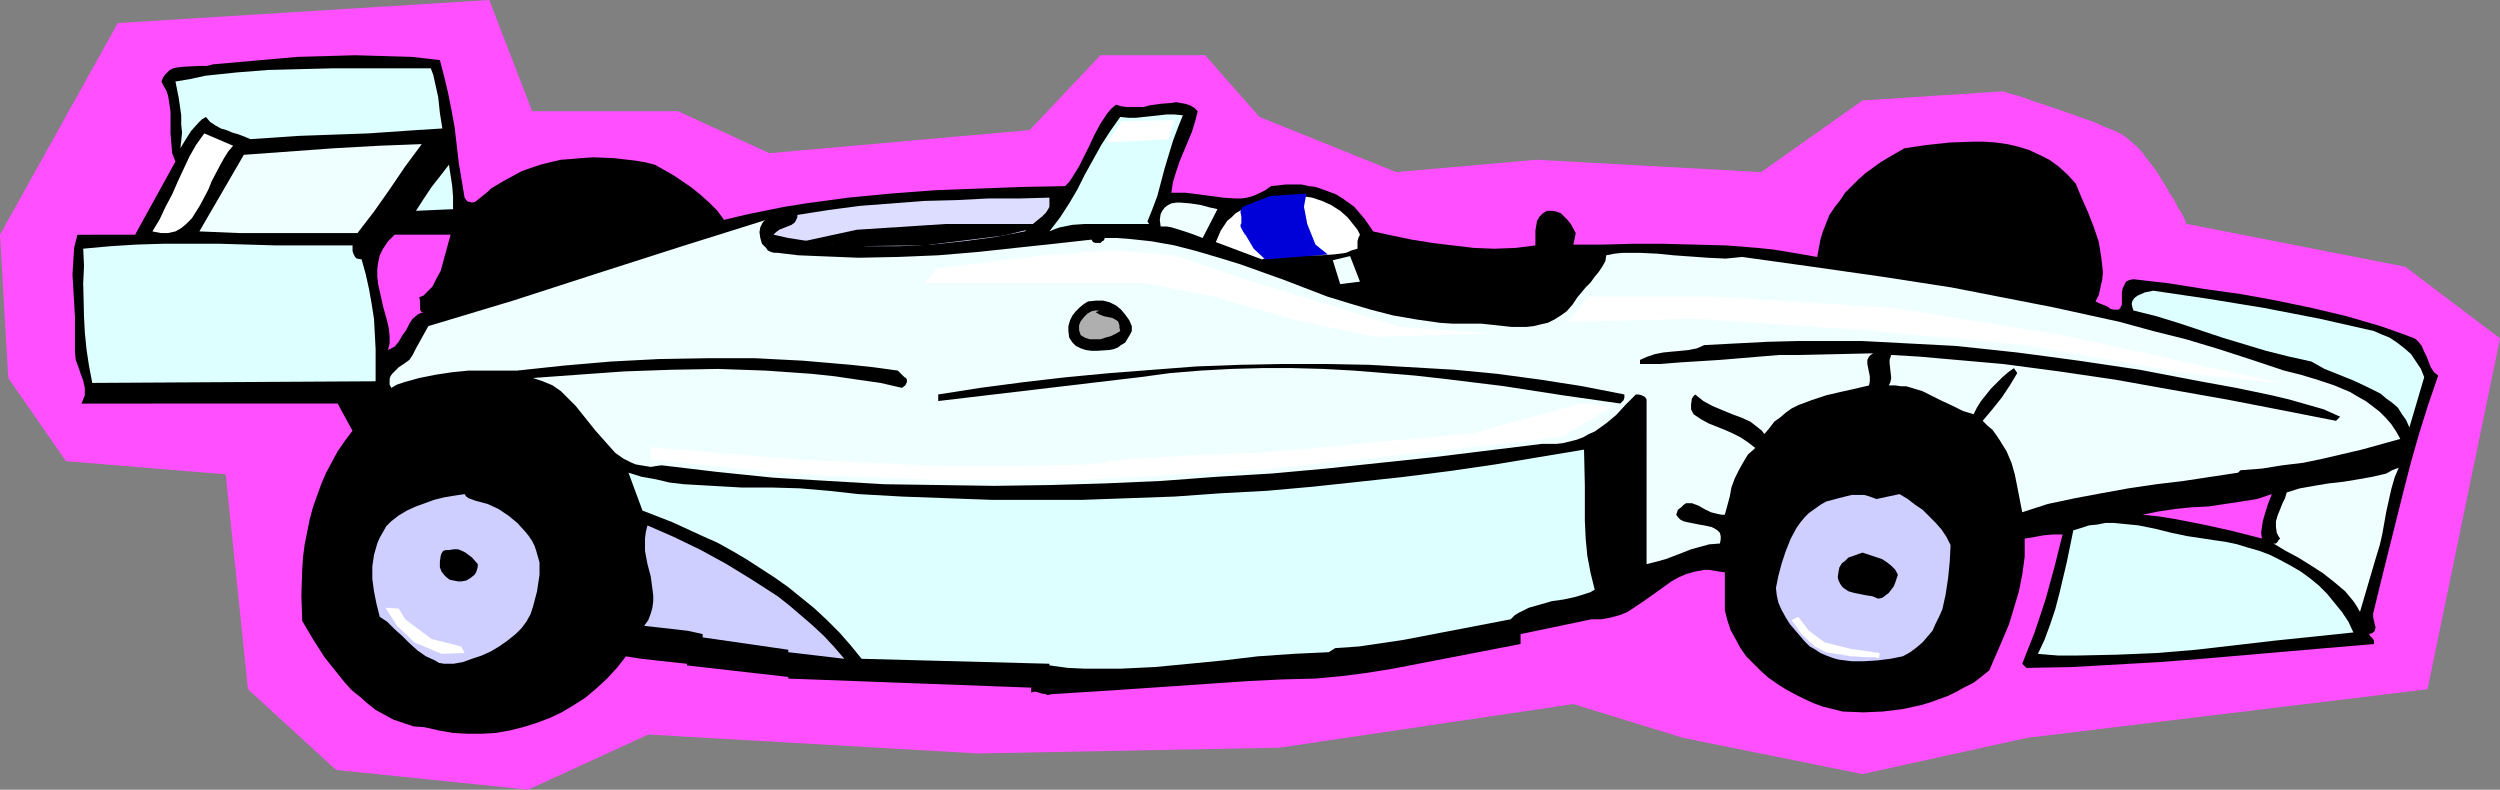 <?xml version="1.0" encoding="UTF-8" standalone="no"?>
<svg
   version="1.0"
   width="129.766mm"
   height="40.992mm"
   id="svg35"
   sodipodi:docname="Auto Racing - Car 36.wmf"
   xmlns:inkscape="http://www.inkscape.org/namespaces/inkscape"
   xmlns:sodipodi="http://sodipodi.sourceforge.net/DTD/sodipodi-0.dtd"
   xmlns="http://www.w3.org/2000/svg"
   xmlns:svg="http://www.w3.org/2000/svg">
  <rect width="100%" height="100%" fill="#808080" stroke="none"/>
  <sodipodi:namedview
     id="namedview35"
     pagecolor="#ffffff"
     bordercolor="#000000"
     borderopacity="0.25"
     inkscape:showpageshadow="2"
     inkscape:pageopacity="0.0"
     inkscape:pagecheckerboard="0"
     inkscape:deskcolor="#d1d1d1"
     inkscape:document-units="mm" />
  <defs
     id="defs1">
    <pattern
       id="WMFhbasepattern"
       patternUnits="userSpaceOnUse"
       width="6"
       height="6"
       x="0"
       y="0" />
  </defs>
  <path
     style="fill:#ff4fff;fill-opacity:1;fill-rule:evenodd;stroke:none"
     d="M 0,46.043 23.109,4.524 95.99,0 104.393,21.81 h 28.603 l 17.938,8.239 51.066,-4.524 13.898,-14.701 h 20.523 l 10.666,12.117 26.826,10.824 27.472,-2.423 44.117,2.423 19.877,-14.055 27.31,-1.777 v 0 h 0.162 0.323 l 0.323,0.162 0.97,0.323 1.293,0.323 1.454,0.485 1.778,0.646 1.939,0.646 1.939,0.646 4.202,1.454 4.04,1.454 1.778,0.808 1.616,0.646 1.454,0.646 0.97,0.646 0.97,0.808 1.131,0.969 0.97,0.969 0.97,1.292 2.101,2.746 1.778,2.908 0.97,1.616 0.808,1.292 0.646,1.292 0.646,0.969 0.485,0.969 0.323,0.646 0.162,0.646 h 0.162 l 42.824,8.401 18.584,14.055 -14.221,68.822 -78.538,9.532 -32.32,7.108 -35.229,-7.108 -21.493,-6.624 -57.691,8.562 -59.146,1.131 -64.64,-3.716 -23.594,10.824 -37.653,-3.877 L 48.642,135.221 44.278,93.055 12.928,90.47 1.616,74.153 Z"
     id="path1" />
  <path
     style="fill:#000000;fill-opacity:1;fill-rule:evenodd;stroke:none"
     d="m 86.294,11.793 0.808,3.07 0.808,3.393 0.646,3.231 0.646,3.554 0.808,6.947 1.131,6.785 0.323,0.485 0.323,0.323 h 0.323 l 0.485,0.162 0.646,-0.162 0.808,-0.646 0.808,-0.646 0.808,-0.646 0.646,-0.646 0.808,-0.485 1.616,-0.969 1.778,-0.969 1.778,-0.969 1.778,-0.646 1.939,-0.646 1.939,-0.485 2.101,-0.485 2.101,-0.162 1.939,-0.162 2.262,-0.162 4.04,0.162 4.202,0.485 1.939,0.323 1.939,0.485 3.717,2.1 3.555,2.423 1.778,1.454 1.616,1.454 1.616,1.616 1.293,1.777 4.04,-0.969 3.878,-0.808 4.04,-0.808 4.04,-0.646 8.403,-1.131 8.403,-0.808 8.565,-0.646 8.565,-0.323 8.565,-0.323 8.403,-0.162 0.808,-0.808 0.646,-0.969 1.293,-2.1 2.101,-4.2 0.97,-2.1 1.131,-2.1 1.293,-1.939 0.808,-0.969 0.97,-0.808 0.97,0.323 1.131,0.162 h 1.131 2.101 l 1.131,-0.323 2.262,-0.323 2.101,-0.162 0.97,-0.162 0.808,0.162 0.97,0.162 0.97,0.323 0.808,0.485 0.646,0.646 -0.485,1.939 -0.646,2.1 -1.616,3.877 -0.808,1.939 -0.646,1.939 -0.646,2.1 -0.323,2.1 h 1.454 1.293 l 2.586,0.323 2.424,0.323 1.293,0.162 1.131,0.162 2.424,0.162 h 1.131 l 1.131,-0.162 1.131,-0.323 1.131,-0.485 1.293,-0.646 1.131,-0.808 1.454,-0.162 1.454,-0.162 h 1.616 1.454 l 1.454,0.323 1.293,0.162 1.454,0.485 1.293,0.485 1.293,0.485 1.293,0.808 1.131,0.808 1.131,0.808 0.97,1.131 0.97,1.131 0.808,1.131 0.97,1.454 3.717,0.808 3.878,0.808 4.04,0.646 4.04,0.485 4.04,0.485 4.04,0.162 4.202,-0.162 3.878,-0.485 v -1.939 -0.969 l 0.162,-0.969 0.162,-0.969 0.485,-0.808 0.646,-0.646 0.808,-0.485 h 1.131 l 0.808,0.162 0.808,0.323 0.646,0.646 0.646,0.646 0.646,0.808 0.97,1.777 -0.485,2.262 h 5.656 l 5.979,-0.162 h 5.979 l 6.302,0.162 6.141,0.162 6.141,0.485 3.07,0.323 2.909,0.485 2.909,0.485 2.747,0.485 0.323,-1.616 0.323,-1.777 0.485,-1.616 0.646,-1.616 0.646,-1.616 0.97,-1.454 1.131,-1.454 0.97,-1.454 1.293,-1.292 1.293,-1.292 1.454,-1.292 2.909,-2.1 1.616,-0.969 3.07,-1.777 4.363,-0.646 4.525,-0.485 4.525,-0.162 h 2.262 l 2.262,0.162 2.262,0.323 2.101,0.485 2.101,0.646 2.101,0.969 1.939,0.969 1.778,1.292 1.778,1.616 1.616,1.777 1.131,2.746 1.293,2.908 1.131,2.908 0.97,2.908 0.485,3.07 0.162,1.454 0.162,1.454 -0.162,1.454 -0.323,1.454 -0.323,1.454 -0.646,1.292 0.646,0.323 1.616,0.646 0.646,0.485 0.646,0.162 h 0.646 0.323 l 0.323,-0.323 0.162,-0.323 0.162,-0.323 v -2.423 l 0.162,-0.808 0.323,-0.646 0.323,-0.646 0.646,-0.323 0.808,-0.162 6.949,0.808 7.11,1.131 6.949,0.969 7.11,1.292 6.949,1.454 6.787,1.616 6.626,1.939 3.232,1.131 3.07,1.131 0.646,0.323 0.485,0.485 0.646,0.808 0.485,1.131 0.485,0.969 0.808,2.1 0.646,0.969 0.808,0.646 -1.939,5.654 -1.778,5.654 -1.616,5.654 -1.454,5.654 -1.454,5.816 -1.454,5.816 -1.454,5.816 -1.454,5.978 -0.162,0.646 v 0.646 l 0.162,0.808 0.162,0.646 0.162,0.646 -0.162,0.485 v 0.162 l -0.323,0.323 -0.323,0.162 -0.485,0.162 0.323,0.485 0.485,0.485 0.162,0.323 v 0.646 l -16.968,1.454 -16.806,1.454 -8.403,0.646 -8.565,0.485 -8.565,0.485 -8.888,0.162 -0.808,-0.808 2.424,-6.139 2.101,-6.301 1.778,-6.462 1.616,-6.462 h -0.97 -0.97 l -1.778,0.162 -1.778,0.323 -1.939,0.323 v 1.939 1.616 l -0.485,3.554 -0.646,3.231 -0.97,3.231 -0.97,3.231 -1.293,3.07 -2.586,5.978 -1.616,1.292 -1.454,1.131 -1.616,0.808 -1.778,0.969 -1.616,0.808 -1.778,0.646 -1.778,0.646 -1.616,0.485 -3.717,0.808 -3.878,0.485 -3.878,0.162 -4.04,-0.162 -1.939,-0.485 -1.939,-0.485 -1.778,-0.646 -1.778,-0.808 -1.939,-0.969 -1.778,-0.969 -1.778,-1.131 -1.616,-1.131 -1.454,-1.292 -1.454,-1.454 -1.454,-1.454 -1.131,-1.616 -0.97,-1.777 -0.97,-1.777 -0.646,-1.939 -0.485,-1.939 v -7.431 l -1.131,-0.162 -0.97,-0.162 -0.97,-0.162 h -0.97 l -1.778,0.323 -1.778,0.485 -1.454,0.646 -1.454,0.808 -2.909,2.1 -2.747,1.939 -1.454,0.969 -1.454,0.969 -1.616,0.646 -1.778,0.485 -1.778,0.323 h -1.939 l -13.898,2.908 v 1.939 l -10.019,1.939 -5.01,0.969 -5.01,0.969 -5.01,0.969 -5.01,0.808 -5.01,0.646 -5.171,0.485 -6.464,0.162 -6.626,0.323 -26.018,1.777 -12.766,0.808 -0.646,0.162 -0.323,-0.162 -0.97,-0.162 -0.97,-0.323 h -0.485 l -0.485,0.162 v -0.969 l -47.672,-1.777 v -0.323 l -19.877,-2.262 v -0.323 l -5.979,-0.646 -2.909,-0.323 -3.07,-0.485 -1.778,2.262 -1.939,2.1 -2.101,1.939 -2.101,1.777 -2.262,1.454 -2.424,1.454 -2.424,1.131 -2.586,0.969 -2.586,0.808 -2.586,0.646 -2.747,0.485 -2.747,0.162 h -2.747 l -2.909,-0.162 -2.747,-0.485 -2.909,-0.646 -2.101,-0.162 -1.939,-0.646 -1.939,-0.646 -1.778,-0.969 -1.778,-0.969 -1.616,-1.292 -1.454,-1.292 -1.616,-1.292 -1.454,-1.616 -1.293,-1.616 -2.586,-3.231 -2.262,-3.554 -2.101,-3.554 -0.162,-5.008 0.162,-5.17 0.162,-2.423 0.323,-2.423 0.485,-2.423 0.485,-2.423 0.646,-2.423 0.808,-2.262 0.808,-2.262 0.97,-2.262 1.131,-2.1 1.131,-2.1 1.454,-2.1 1.454,-1.939 -2.909,-5.331 H 15.998 l 0.323,-0.808 0.323,-0.808 v -0.646 -0.808 l -0.323,-1.454 -0.485,-1.292 -0.485,-1.454 -0.485,-1.292 -0.162,-1.616 v -0.808 -0.808 -2.585 -2.746 l -0.323,-5.493 -0.162,-2.746 0.162,-2.585 0.162,-2.585 0.646,-2.585 H 26.502 l 7.918,-14.378 -0.323,-0.808 -0.323,-0.808 -0.162,-1.939 -0.162,-1.939 v -2.1 -2.262 l -0.323,-2.1 -0.162,-0.969 -0.323,-0.969 -0.485,-0.808 -0.485,-0.969 0.323,-0.808 0.323,-0.485 0.485,-0.485 0.485,-0.485 0.646,-0.323 0.646,-0.162 1.293,-0.162 3.07,-0.162 h 1.616 l 1.293,-0.323 5.494,-0.485 5.494,-0.485 5.494,-0.485 5.818,-0.162 5.494,-0.162 5.656,0.162 5.494,0.162 z"
     id="path2" />
  <path
     style="fill:#ddffff;fill-opacity:1;fill-rule:evenodd;stroke:none"
     d="m 84.517,13.409 0.485,1.292 0.323,1.454 0.646,2.908 0.323,3.07 0.485,3.07 -5.171,0.323 -4.686,0.323 -4.686,0.323 -4.525,0.162 -9.05,0.323 -4.686,0.323 -4.848,0.323 -1.131,-0.485 -1.293,-0.485 -1.131,-0.323 -1.131,-0.485 -1.131,-0.323 -1.131,-0.646 -0.97,-0.646 -0.808,-0.969 -0.808,0.485 -0.646,0.646 -1.454,1.616 -1.131,1.777 -0.97,1.616 0.162,-1.454 0.162,-1.616 -0.162,-1.616 v -1.777 l -0.485,-3.393 -0.646,-3.231 2.909,-0.485 2.909,-0.646 6.141,-0.646 6.141,-0.485 6.141,-0.162 6.464,-0.162 h 12.766 z"
     id="path3" />
  <path
     style="fill:#ddffff;fill-opacity:1;fill-rule:evenodd;stroke:none"
     d="m 232.057,22.618 -0.97,2.423 -0.97,2.585 -1.616,5.331 -1.454,5.493 -0.97,2.585 -0.97,2.423 0.323,0.485 h -2.424 -2.586 -5.01 -2.586 l -2.424,0.162 -2.424,0.485 -0.97,0.323 -1.131,0.485 2.101,-2.746 1.778,-2.746 1.616,-2.746 1.454,-2.908 3.232,-5.816 1.778,-2.746 1.939,-2.746 1.616,0.162 h 1.454 l 3.07,-0.323 2.909,-0.323 h 1.616 z"
     id="path4" />
  <path
     style="fill:#ffffff;fill-opacity:1;fill-rule:evenodd;stroke:none"
     d="m 45.733,28.595 -0.97,1.131 -0.808,1.292 -0.808,1.454 -1.616,3.07 -0.646,1.616 -1.616,3.07 -0.808,1.292 -0.808,1.292 -1.131,1.131 -0.97,0.808 -1.131,0.646 -1.454,0.323 h -0.646 -0.808 l -0.808,-0.162 -0.808,-0.162 1.454,-2.423 1.131,-2.423 1.293,-2.423 1.131,-2.585 2.262,-4.847 1.293,-2.262 1.616,-2.262 z"
     id="path5" />
  <path
     style="fill:#efffff;fill-opacity:1;fill-rule:evenodd;stroke:none"
     d="m 82.739,28.272 -3.232,4.362 -3.07,4.524 -3.07,4.362 -3.232,4.2 h -7.757 -3.878 -3.878 -7.757 l -3.878,-0.162 -3.878,-0.162 8.726,-15.025 8.888,-0.646 8.888,-0.646 8.726,-0.485 4.202,-0.162 z"
     id="path6" />
  <path
     style="fill:#ddffff;fill-opacity:1;fill-rule:evenodd;stroke:none"
     d="m 88.88,41.035 -7.272,0.323 1.454,-2.262 1.616,-2.423 1.778,-2.262 1.616,-2.1 0.323,2.1 0.323,2.1 0.162,2.1 v 1.131 z"
     id="path7" />
  <path
     style="fill:#ddddff;fill-opacity:1;fill-rule:evenodd;stroke:none"
     d="m 205.878,38.773 v 0.646 0.485 0.646 l -0.162,0.323 -0.485,0.808 -0.808,0.808 -0.808,0.646 -1.778,1.454 -0.808,0.808 -5.979,1.131 -6.141,0.808 -6.141,0.646 -6.302,0.323 h -6.302 l -6.302,-0.323 -3.07,-0.323 -6.141,-0.969 -2.909,-0.646 0.485,-0.485 0.646,-0.485 1.616,-0.646 0.808,-0.323 0.646,-0.485 0.323,-0.646 0.162,-0.323 v -0.485 l 6.141,-0.969 6.141,-0.808 6.302,-0.485 6.302,-0.485 6.302,-0.162 6.302,-0.323 h 6.141 z"
     id="path8" />
  <path
     style="fill:#ffffff;fill-opacity:1;fill-rule:evenodd;stroke:none"
     d="m 266.801,46.043 -0.323,0.646 -0.162,0.646 v 1.454 l -1.131,0.323 -1.131,0.485 -2.424,0.323 -2.424,0.162 h -4.848 l -2.424,0.162 -2.262,0.162 -1.131,0.162 -0.97,0.323 -9.05,-3.393 0.485,-1.131 0.485,-1.131 0.646,-0.969 0.646,-0.969 0.808,-0.646 0.808,-0.808 1.939,-1.131 2.262,-0.969 2.262,-0.646 2.101,-0.485 2.262,-0.323 2.101,0.162 2.101,0.323 1.939,0.646 1.778,0.808 1.778,1.131 1.454,1.292 1.293,1.616 0.646,0.808 z"
     id="path9" />
  <path
     style="fill:#efffff;fill-opacity:1;fill-rule:evenodd;stroke:none"
     d="m 235.936,46.689 -2.101,-0.808 -1.939,-0.646 -2.101,-0.646 -0.97,-0.162 h -1.131 l -0.162,-1.292 0.162,-1.131 0.323,-0.646 0.485,-0.646 0.646,-0.485 0.646,-0.323 0.97,-0.162 h 0.808 l 1.939,0.162 2.101,0.323 1.778,0.485 0.808,0.162 0.646,0.162 z"
     id="path10" />
  <path
     style="fill:#efffff;fill-opacity:1;fill-rule:evenodd;stroke:none"
     d="m 152.55,49.597 4.04,0.485 3.878,0.162 4.04,0.162 3.878,0.162 7.918,-0.162 7.757,-0.323 7.757,-0.646 7.434,-0.808 7.595,-0.808 7.272,-0.808 0.323,0.485 0.485,0.162 h 0.485 0.485 l 0.323,-0.323 0.323,-0.162 0.162,-0.323 v -0.162 h 2.424 l 2.262,0.162 4.525,0.485 4.525,0.808 4.363,1.131 4.363,1.292 4.202,1.292 8.565,3.07 8.403,3.231 4.202,1.292 4.363,1.292 4.363,1.131 4.686,0.808 4.525,0.646 2.424,0.162 h 2.424 3.232 l 3.07,0.323 2.909,0.323 h 2.909 l 1.454,-0.162 1.293,-0.323 1.454,-0.323 1.293,-0.646 1.293,-0.808 1.131,-0.808 1.131,-1.292 0.97,-1.454 0.808,-0.969 0.808,-0.969 0.97,-0.969 0.808,-1.131 0.808,-0.969 0.646,-0.969 0.646,-1.131 0.162,-1.131 1.616,-0.323 1.616,-0.162 h 3.394 l 3.394,0.162 3.232,0.323 6.787,0.485 3.394,0.162 1.616,-0.162 1.616,-0.162 13.898,1.939 13.574,1.939 13.574,2.1 13.251,2.585 6.626,1.292 6.626,1.454 6.626,1.454 6.464,1.777 6.464,1.616 6.464,1.939 6.464,2.1 6.302,2.1 3.232,0.808 3.232,0.969 3.394,1.131 3.07,1.292 1.616,0.969 1.454,0.808 1.293,0.969 1.454,1.131 1.131,1.131 1.131,1.292 0.97,1.454 0.808,1.454 -7.595,2.1 -7.595,1.777 -3.878,0.808 -4.04,0.485 -4.04,0.646 -4.202,0.323 v 0 l -0.485,0.485 -5.333,0.808 -5.333,0.808 -5.333,0.646 -5.494,0.808 -5.333,0.969 -5.171,0.969 -5.333,1.131 -5.01,1.616 -0.97,-5.008 -0.485,-2.423 -0.646,-2.262 -0.97,-2.262 -1.293,-2.1 -0.646,-0.969 -0.808,-1.131 -0.97,-0.808 -0.97,-0.969 1.778,-2.1 1.939,-2.423 1.616,-2.423 1.454,-2.423 -0.646,-0.969 -1.131,0.808 -1.131,0.969 -1.131,1.131 -1.131,1.131 -1.939,2.423 -0.808,1.292 -0.646,1.292 -2.101,-0.646 -1.939,-0.969 -2.101,-0.969 -1.939,-0.969 -1.939,-0.969 -2.101,-0.646 -1.131,-0.323 h -0.97 l -1.131,-0.162 h -1.293 l 0.323,-0.646 0.162,-0.808 -0.162,-1.454 -0.162,-1.454 v -0.646 l 0.323,-0.969 5.494,0.323 5.494,0.485 10.989,0.969 10.989,1.454 10.989,1.616 10.827,1.939 10.989,1.939 10.827,2.1 10.666,2.1 0.808,-0.808 -3.232,-1.454 -3.394,-0.969 -3.394,-0.969 -3.394,-0.808 -6.949,-1.454 -7.11,-1.292 -11.797,-2.262 -11.958,-1.777 -5.979,-0.808 -6.141,-0.808 -5.979,-0.646 -6.141,-0.646 -6.141,-0.323 -6.141,-0.323 -6.141,-0.323 h -6.141 -6.141 l -6.141,0.162 -6.302,0.323 -6.141,0.323 -1.454,0.646 -1.616,0.323 -1.616,0.162 -1.778,0.162 -1.616,0.162 -1.616,0.323 -1.454,0.485 -1.454,0.646 v 0.808 h 3.878 l 4.04,-0.323 7.757,-0.485 7.757,-0.646 3.878,-0.323 h 4.04 l 14.382,-0.323 -0.485,0.323 -0.323,0.323 -0.323,0.646 v 0.808 l 0.162,0.808 0.162,0.808 0.162,0.808 v 0.969 l -0.162,0.808 -2.747,0.646 -2.909,0.646 -2.747,0.646 -2.909,0.969 -2.586,0.969 -1.293,0.646 -1.131,0.808 -1.131,0.969 -1.131,0.808 -0.97,1.292 -0.97,1.131 -0.485,-0.646 -0.808,-0.646 -1.454,-1.131 -1.778,-0.808 -1.778,-0.646 -3.878,-1.616 -1.778,-0.969 -0.808,-0.646 -0.808,-0.646 -0.323,0.323 -0.323,0.485 -0.162,1.131 v 0.969 l 0.485,0.969 1.454,0.969 1.454,0.808 3.232,1.292 1.454,0.646 1.616,0.808 1.454,0.969 1.454,1.131 -1.454,1.292 -0.97,1.616 -0.808,1.454 -0.808,1.616 -0.646,1.777 -0.323,1.777 -0.97,3.554 h -0.646 l -0.808,-0.162 -1.293,-0.323 -1.293,-0.646 -1.131,-0.646 -1.293,-0.485 h -0.485 -0.646 l -0.485,0.323 -0.485,0.485 -0.646,0.485 -0.323,0.969 0.323,0.485 0.485,0.485 0.646,0.323 0.646,0.162 1.616,0.323 0.808,0.162 0.97,0.162 1.454,0.323 0.646,0.323 0.485,0.323 0.485,0.485 0.162,0.646 v 0.646 l -0.162,0.808 -2.101,0.162 -1.778,0.485 -1.778,0.485 -1.616,0.646 -3.394,1.292 -1.778,0.485 -1.939,0.485 V 78.354 l -0.323,-0.485 -0.646,-0.323 -0.646,-0.162 h -0.485 l -1.939,1.939 -1.939,2.1 -1.939,1.616 -2.262,1.616 -1.131,0.485 -1.131,0.646 -1.293,0.485 -1.293,0.323 -1.293,0.323 -1.293,0.162 h -1.454 -1.454 l -10.504,1.292 -10.504,1.292 -10.666,1.131 -10.666,1.131 -10.666,0.969 -10.827,0.646 -10.827,0.808 -10.989,0.485 -10.827,0.323 -10.989,0.162 -10.827,-0.162 -10.827,-0.162 -10.989,-0.646 -10.827,-0.646 -10.989,-1.131 -10.827,-1.292 -1.131,0.162 -0.97,0.162 -0.97,-0.162 -0.97,-0.162 -0.97,-0.162 -0.808,-0.323 -1.616,-0.808 -1.616,-1.131 -1.293,-1.454 -1.293,-1.454 -1.293,-1.454 -2.586,-3.231 -1.293,-1.616 -1.454,-1.454 -1.454,-1.454 -1.616,-1.131 -1.939,-0.808 -0.97,-0.323 -0.97,-0.323 8.888,-0.646 9.05,-0.646 9.211,-0.323 9.211,-0.162 9.211,0.323 4.686,0.323 4.525,0.323 4.525,0.485 4.363,0.646 4.525,0.646 4.202,0.969 0.646,-0.485 0.323,-0.646 V 74.477 l -0.162,-0.323 -0.323,-0.162 -1.293,-1.292 -4.686,-0.646 -4.525,-0.485 -9.373,-0.808 -9.373,-0.485 h -9.534 l -9.373,0.162 -9.373,0.485 -9.373,0.808 -9.05,0.969 H 98.414 95.182 91.95 L 88.718,73.023 l -3.232,0.485 -3.232,0.646 -2.909,0.808 -1.454,0.485 -1.131,0.646 -0.323,-0.646 v -0.646 -0.485 l 0.162,-0.485 0.323,-0.485 0.323,-0.323 0.97,-0.969 0.97,-0.646 1.131,-0.808 0.646,-0.969 0.323,-0.646 0.323,-0.646 2.424,-4.362 16.645,-5.008 16.483,-5.331 16.645,-5.331 16.483,-5.17 -0.323,0.162 -0.323,0.323 -0.485,0.969 -0.162,0.969 0.162,1.131 0.323,1.131 0.323,0.323 0.485,0.485 0.323,0.485 0.646,0.323 0.646,0.162 z"
     id="path11" />
  <path
     style="fill:#ff4fff;fill-opacity:1;fill-rule:evenodd;stroke:none"
     d="m 88.395,46.043 -0.485,1.777 -0.97,3.554 -0.485,1.777 -0.808,1.454 -0.808,1.616 -1.131,1.131 -0.646,0.646 -0.808,0.323 0.162,0.808 v 1.616 l 0.162,0.323 0.162,0.162 h 0.485 l -0.646,0.162 -0.646,0.323 -0.97,0.808 -0.646,0.969 -0.646,1.292 -0.808,1.131 -0.646,1.131 -0.808,0.969 -0.646,0.323 -0.646,0.323 0.323,-1.292 v -1.454 l -0.162,-1.454 -0.323,-1.454 -0.808,-2.908 -0.646,-2.908 -0.323,-1.454 -0.162,-1.454 v -1.454 l 0.162,-1.292 0.323,-1.454 0.646,-1.292 0.97,-1.454 1.293,-1.292 z"
     id="path12" />
  <path
     style="fill:#ddffff;fill-opacity:1;fill-rule:evenodd;stroke:none"
     d="m 69.165,48.143 v 1.131 l 0.162,0.485 0.162,0.323 0.162,0.323 0.323,0.323 0.97,0.162 0.808,2.908 0.646,2.908 0.485,2.746 0.485,3.07 0.162,2.908 0.162,3.07 v 3.07 3.231 l -55.59,0.323 -0.646,-3.393 -0.485,-3.231 -0.323,-3.231 -0.162,-3.07 -0.162,-6.624 0.162,-3.393 -0.162,-3.393 5.333,-0.485 5.171,-0.323 5.333,-0.162 h 5.333 5.494 l 5.494,0.162 5.494,0.162 h 5.656 z"
     id="path13" />
  <path
     style="fill:#ddffff;fill-opacity:1;fill-rule:evenodd;stroke:none"
     d="m 465.731,64.945 1.454,0.646 1.616,0.646 1.454,0.969 1.454,1.131 1.293,1.131 0.97,1.454 0.97,1.454 0.646,1.616 -2.909,9.855 -0.646,-1.454 -0.808,-1.131 -0.808,-1.292 -1.131,-0.969 -1.131,-0.808 -1.131,-0.969 -2.586,-1.292 -2.747,-1.292 -5.656,-2.262 -2.586,-1.454 -4.363,-0.969 -4.525,-1.131 -8.565,-2.585 -4.363,-1.454 -4.363,-1.454 -4.202,-1.292 -4.525,-1.131 -0.162,-0.485 -0.162,-0.646 v -0.323 l 0.162,-0.485 0.323,-0.485 0.646,-0.485 1.454,-0.646 1.616,-0.323 10.989,1.616 10.827,1.777 10.827,2.1 z"
     id="path14" />
  <path
     style="fill:#000000;fill-opacity:1;fill-rule:evenodd;stroke:none"
     d="m 222.038,63.976 v 0.969 l -0.323,0.646 -0.485,0.808 -0.485,0.808 -0.808,0.485 -0.646,0.485 -0.808,0.323 -0.808,0.162 -2.424,0.162 h -1.131 l -1.131,-0.162 -0.97,-0.323 -0.97,-0.485 -0.646,-0.646 -0.646,-0.969 -0.162,-1.292 v -0.969 l 0.323,-1.131 0.485,-0.969 0.646,-0.808 0.808,-0.808 0.808,-0.646 0.808,-0.485 1.616,-0.162 h 1.293 l 1.293,0.323 1.293,0.646 0.97,0.808 0.808,0.969 0.808,1.131 z"
     id="path15" />
  <path
     style="fill:#afafaf;fill-opacity:1;fill-rule:evenodd;stroke:none"
     d="m 215.897,60.906 h -0.323 l -0.162,0.162 -0.485,0.162 0.808,0.485 0.808,0.323 0.808,0.162 0.808,0.162 0.646,0.323 0.485,0.323 0.162,0.323 0.162,0.485 v 0.485 l 0.162,0.646 -0.808,0.485 -0.97,0.485 -1.131,0.323 -0.97,0.323 h -1.131 -0.97 l -0.97,-0.323 -0.808,-0.485 -0.323,-0.969 v -0.969 l 0.323,-0.808 0.646,-0.808 0.646,-0.646 0.808,-0.485 0.808,-0.162 z"
     id="path16" />
  <path
     style="fill:#000000;fill-opacity:1;fill-rule:evenodd;stroke:none"
     d="m 318.675,77.385 v 0.323 0.323 l -0.162,0.485 -0.323,0.323 -0.323,0.323 -11.312,-1.616 -11.474,-1.777 -11.797,-1.454 -5.818,-0.646 -5.979,-0.485 -5.979,-0.485 -5.979,-0.323 -5.979,-0.162 h -5.979 l -5.979,0.162 -5.979,0.323 -5.979,0.485 -5.979,0.808 -39.592,4.685 v -1.292 l 8.242,-1.292 8.565,-1.131 8.403,-0.969 8.565,-0.808 8.403,-0.646 8.403,-0.646 8.565,-0.323 8.403,-0.162 h 8.565 l 8.403,0.162 8.403,0.485 8.403,0.485 8.403,0.808 8.403,1.131 8.242,1.292 z"
     id="path17" />
  <path
     style="fill:#ddffff;fill-opacity:1;fill-rule:evenodd;stroke:none"
     d="m 310.756,88.209 0.162,7.108 v 6.785 l 0.162,3.554 0.323,3.393 0.646,3.393 0.808,3.231 -0.808,0.485 -0.97,0.323 -2.101,0.646 -2.262,0.485 -2.262,0.323 -2.262,0.646 -2.262,0.646 -0.97,0.485 -0.97,0.485 -0.808,0.485 -0.808,0.808 -4.202,0.808 -4.202,0.808 -4.202,0.808 -4.202,0.808 -4.202,0.808 -4.363,0.646 -4.363,0.646 -4.686,0.323 -1.293,0.808 -3.555,0.162 -3.394,0.162 -6.949,0.485 -6.787,0.808 -6.626,0.646 -6.787,0.646 -6.787,0.323 h -3.555 -3.394 l -3.394,-0.162 -3.555,-0.485 v -0.323 l -36.845,-0.969 v 0 l -2.101,-2.585 -2.262,-2.585 -2.424,-2.423 -2.424,-2.262 -2.586,-2.1 -2.586,-2.1 -2.747,-1.939 -2.747,-1.777 -2.747,-1.777 -2.747,-1.616 -2.909,-1.616 -2.909,-1.292 -5.979,-2.746 -5.818,-2.262 -2.747,-7.431 2.586,0.808 2.747,0.485 2.747,0.646 2.747,0.323 5.656,0.323 5.656,0.323 h 2.909 2.909 l 5.656,0.162 5.656,0.485 2.909,0.323 2.909,0.323 8.565,0.485 8.726,0.323 8.888,0.323 h 8.888 8.888 l 9.05,-0.323 9.05,-0.323 9.05,-0.646 9.05,-0.485 9.05,-0.808 9.05,-0.969 8.888,-0.969 8.888,-1.131 8.888,-1.292 8.726,-1.454 z"
     id="path18" />
  <path
     style="fill:#efffff;fill-opacity:1;fill-rule:evenodd;stroke:none"
     d="m 470.579,91.763 -0.808,1.939 -0.646,2.262 -0.97,4.362 -0.808,4.524 -0.485,2.1 -0.646,2.1 -3.232,10.986 -0.646,-1.131 -0.646,-0.969 -0.808,-0.969 -0.808,-0.969 -2.101,-1.777 -2.262,-1.777 -2.262,-1.454 -2.586,-1.616 -2.424,-1.292 -2.424,-1.454 h 0.485 l 0.323,-0.323 0.162,-0.323 0.323,-0.323 -0.323,-0.485 -0.323,-0.646 -0.162,-1.131 v -1.131 l 0.323,-1.131 0.97,-2.423 0.485,-0.969 0.323,-1.131 2.586,-0.808 2.747,-0.485 2.909,-0.485 2.909,-0.323 2.909,-0.485 2.747,-0.485 2.747,-0.646 1.131,-0.646 z"
     id="path19" />
  <path
     style="fill:#ceceff;fill-opacity:1;fill-rule:evenodd;stroke:none"
     d="m 91.142,96.933 0.323,0.485 0.485,0.323 1.293,0.485 2.424,0.646 2.101,0.969 1.939,1.292 1.778,1.454 1.616,1.777 0.646,0.808 0.646,0.969 0.485,0.969 0.323,0.969 0.323,1.131 0.323,1.131 v 1.131 1.292 l -0.485,3.231 -0.808,3.07 -0.485,1.454 -0.808,1.454 -0.97,1.292 -1.131,1.131 -1.616,1.292 -1.616,1.131 -1.616,0.969 -1.778,0.808 -1.939,0.646 -1.778,0.646 -1.778,0.323 h -1.939 l -0.97,-0.162 -0.808,-0.485 -1.778,-0.808 -1.616,-1.131 -1.616,-1.454 -1.454,-1.454 -1.454,-1.292 -1.454,-1.454 -1.454,-0.969 -0.646,-2.585 -0.485,-2.423 -0.323,-2.423 v -2.423 l 0.323,-2.262 0.323,-1.131 0.323,-1.131 0.485,-1.131 0.646,-1.131 0.646,-1.131 0.97,-0.969 1.454,-1.131 1.616,-0.969 1.778,-0.808 1.778,-0.646 1.778,-0.646 1.939,-0.485 1.939,-0.323 z"
     id="path20" />
  <path
     style="fill:#ceceff;fill-opacity:1;fill-rule:evenodd;stroke:none"
     d="m 372.649,96.933 1.616,0.969 1.454,1.131 1.454,0.969 1.293,1.292 1.293,1.292 1.131,1.292 0.97,1.454 0.808,1.616 -0.162,3.231 -0.323,3.231 -0.485,3.231 -0.323,1.454 -0.323,1.454 -0.646,1.454 -0.646,1.292 -0.646,1.454 -0.97,1.131 -0.97,1.131 -1.131,0.969 -1.293,0.969 -1.454,0.808 -2.424,0.485 -2.586,0.323 -2.586,0.162 h -2.424 l -2.586,-0.323 -1.131,-0.323 -1.293,-0.485 -1.131,-0.485 -0.97,-0.646 -1.131,-0.646 -0.97,-0.969 -1.939,-2.262 -0.97,-1.131 -0.808,-1.292 -0.808,-1.454 -0.646,-1.454 -0.323,-1.454 -0.162,-1.454 0.485,-2.423 0.646,-2.423 0.808,-2.423 0.97,-2.423 1.131,-2.1 0.808,-1.131 0.808,-0.969 0.808,-0.808 1.131,-0.808 1.131,-0.808 1.131,-0.646 2.424,-0.646 2.586,-0.646 h 1.131 1.293 l 1.131,0.323 1.293,0.485 z"
     id="path21" />
  <path
     style="fill:#ff4fff;fill-opacity:1;fill-rule:evenodd;stroke:none"
     d="m 445.692,96.933 -0.808,2.1 -0.646,2.1 -0.323,1.131 -0.162,1.131 -0.162,1.131 0.162,1.131 -5.656,-1.454 -5.818,-1.292 -5.818,-1.131 -3.07,-0.485 -3.07,-0.323 3.232,-0.646 3.232,-0.485 3.232,-0.323 3.232,-0.162 3.232,-0.485 3.232,-0.485 3.07,-0.485 z"
     id="path22" />
  <path
     style="fill:#ddffff;fill-opacity:1;fill-rule:evenodd;stroke:none"
     d="m 461.691,124.074 -7.757,0.808 -7.757,0.808 -15.352,1.777 -7.757,0.646 -7.757,0.323 -7.595,0.162 h -4.04 l -3.878,-0.323 1.293,-2.746 1.131,-3.07 0.97,-2.908 0.808,-3.07 1.454,-6.139 1.293,-6.301 1.616,-0.485 1.454,-0.485 1.616,-0.162 1.616,-0.323 h 1.616 l 1.616,0.162 3.232,0.323 3.232,0.646 3.232,0.808 3.07,0.646 3.232,0.485 2.101,0.323 2.262,0.323 2.262,0.485 2.101,0.646 2.262,0.646 2.101,0.808 1.939,0.969 2.101,1.131 1.939,1.131 1.778,1.292 1.778,1.454 1.616,1.616 1.454,1.777 1.454,1.777 1.293,1.939 z"
     id="path23" />
  <path
     style="fill:#ceceff;fill-opacity:1;fill-rule:evenodd;stroke:none"
     d="m 165.64,129.244 -10.989,-1.292 v -0.485 l -16.806,-2.423 v -0.646 l -1.454,-0.323 -1.454,-0.323 -2.747,-0.323 -1.454,-0.162 -1.454,-0.162 -2.909,-0.323 0.808,-1.131 0.485,-1.292 0.323,-1.131 0.162,-1.292 v -1.131 l -0.162,-1.292 -0.323,-2.423 -0.646,-2.423 -0.485,-2.585 v -1.131 -1.292 l 0.162,-1.292 0.323,-1.292 5.171,2.262 5.333,2.585 5.01,2.746 5.01,3.07 5.01,3.231 2.262,1.777 2.262,1.939 2.262,1.939 2.262,2.1 2.101,2.262 z"
     id="path24" />
  <path
     style="fill:#000000;fill-opacity:1;fill-rule:evenodd;stroke:none"
     d="m 93.728,110.665 v 0.485 l -0.162,0.646 -0.162,0.485 -0.323,0.485 -0.808,0.646 -0.808,0.485 -0.97,0.162 h -0.646 l -0.808,-0.162 -0.808,-0.162 -0.646,-0.485 -0.485,-0.485 -0.485,-0.646 -0.323,-0.808 v -1.131 l 0.162,-1.131 0.162,-0.485 0.323,-0.485 0.485,-0.162 H 88.072 l 0.97,-0.162 h 0.808 l 0.808,0.323 0.646,0.323 1.293,0.969 z"
     id="path25" />
  <path
     style="fill:#000000;fill-opacity:1;fill-rule:evenodd;stroke:none"
     d="m 372.326,112.765 -0.485,1.454 -0.323,0.808 -0.485,0.646 -0.485,0.646 -0.646,0.485 -0.646,0.485 -0.808,0.162 -1.131,-0.485 -1.131,-0.162 -2.424,-0.485 -1.131,-0.323 -0.97,-0.646 -0.323,-0.323 -0.323,-0.485 -0.323,-0.646 -0.162,-0.646 0.162,-1.131 0.162,-0.808 0.485,-0.808 0.646,-0.485 0.646,-0.646 0.97,-0.323 1.778,-0.646 1.939,0.646 1.939,0.646 0.97,0.646 0.808,0.646 0.808,0.808 z"
     id="path26" />
  <path
     style="fill:#0000d8;fill-opacity:1;fill-rule:evenodd;stroke:none"
     d="m 256.297,37.965 -0.485,2.585 0.646,3.393 1.616,4.039 2.424,1.939 -12.282,0.969 -2.262,-2.1 -1.616,-2.746 h -0.162 v -0.162 l -0.323,-0.485 -0.323,-0.646 -0.162,-0.323 v -0.323 l 0.162,-0.323 v -1.292 l -0.162,-0.808 v -0.323 l 0.485,-0.808 5.333,-2.1 z"
     id="path27" />
  <path
     style="fill:#efffff;fill-opacity:1;fill-rule:evenodd;stroke:none"
     d="m 261.469,51.051 1.454,4.685 3.878,-0.485 -1.939,-5.008 z"
     id="path28" />
  <path
     style="fill:#ffffff;fill-opacity:1;fill-rule:evenodd;stroke:none"
     d="m 220.099,23.748 10.342,-0.162 -1.131,3.716 -12.12,0.646 z"
     id="path29" />
  <path
     style="fill:#ffffff;fill-opacity:1;fill-rule:evenodd;stroke:none"
     d="m 204.585,50.082 13.574,-0.969 12.282,0.969 15.19,5.17 29.25,8.885 17.938,1.292 -23.109,0.646 -15.352,-3.231 -16.322,-4.685 -13.413,-2.585 h -18.907 -24.24 l 2.262,-2.908 z"
     id="path30" />
  <path
     style="fill:#ffffff;fill-opacity:1;fill-rule:evenodd;stroke:none"
     d="m 311.564,58.16 h 24.24 l 35.714,2.262 33.128,5.331 42.824,9.37 -16.806,-1.616 -33.613,-5.816 -31.189,-2.908 -33.613,-2.262 -24.563,0.646 z"
     id="path31" />
  <path
     style="fill:#ffffff;fill-opacity:1;fill-rule:evenodd;stroke:none"
     d="m 127.664,87.724 28.765,2.423 29.088,1.292 h 6.787 2.586 5.494 l 5.494,-0.162 h 2.747 l 2.424,-0.162 h 2.101 l 0.808,-0.162 h 0.808 0.646 l 0.646,-0.162 h 0.485 0.162 l 0.323,-0.162 0.485,-0.162 h 0.485 0.808 l 0.808,-0.162 0.97,-0.162 2.101,-0.162 2.424,-0.162 2.747,-0.162 5.656,-0.323 2.909,-0.162 h 2.747 l 2.586,-0.162 2.424,-0.162 h 0.97 0.97 0.646 0.808 l 0.485,-0.162 h 0.808 l 40.238,-3.716 21.008,-5.816 6.141,0.646 -10.019,5.978 -26.341,2.908 -33.29,3.554 -34.421,1.939 h -27.957 l -28.442,-1.131 -28.118,-2.908 z"
     id="path32" />
  <path
     style="fill:#000000;fill-opacity:1;fill-rule:evenodd;stroke:none"
     d="m 156.913,47.497 11.15,-2.423 17.453,-1.131 h 20.523 l -9.05,2.262 -15.675,1.939 -14.867,0.162 z"
     id="path33" />
  <path
     style="fill:#ffffff;fill-opacity:1;fill-rule:evenodd;stroke:none"
     d="m 75.629,119.227 2.262,3.554 3.394,3.231 5.333,2.262 4.525,-0.162 -0.646,-1.292 -5.818,-1.454 -5.171,-3.877 -1.293,-2.1 z"
     id="path34" />
  <path
     style="fill:#ffffff;fill-opacity:1;fill-rule:evenodd;stroke:none"
     d="m 351.48,121.65 1.939,2.746 2.586,2.423 2.262,1.131 h 0.162 l 0.485,0.162 h 0.485 l 0.646,0.162 1.454,0.162 0.485,0.162 h 0.485 l 0.485,0.162 h 0.808 l 2.101,0.162 h 0.97 0.97 l 0.485,0.162 h 0.323 l 0.162,-0.969 -5.656,-0.808 -5.171,-1.292 -3.07,-2.262 -2.101,-2.746 z"
     id="path35" />
</svg>
